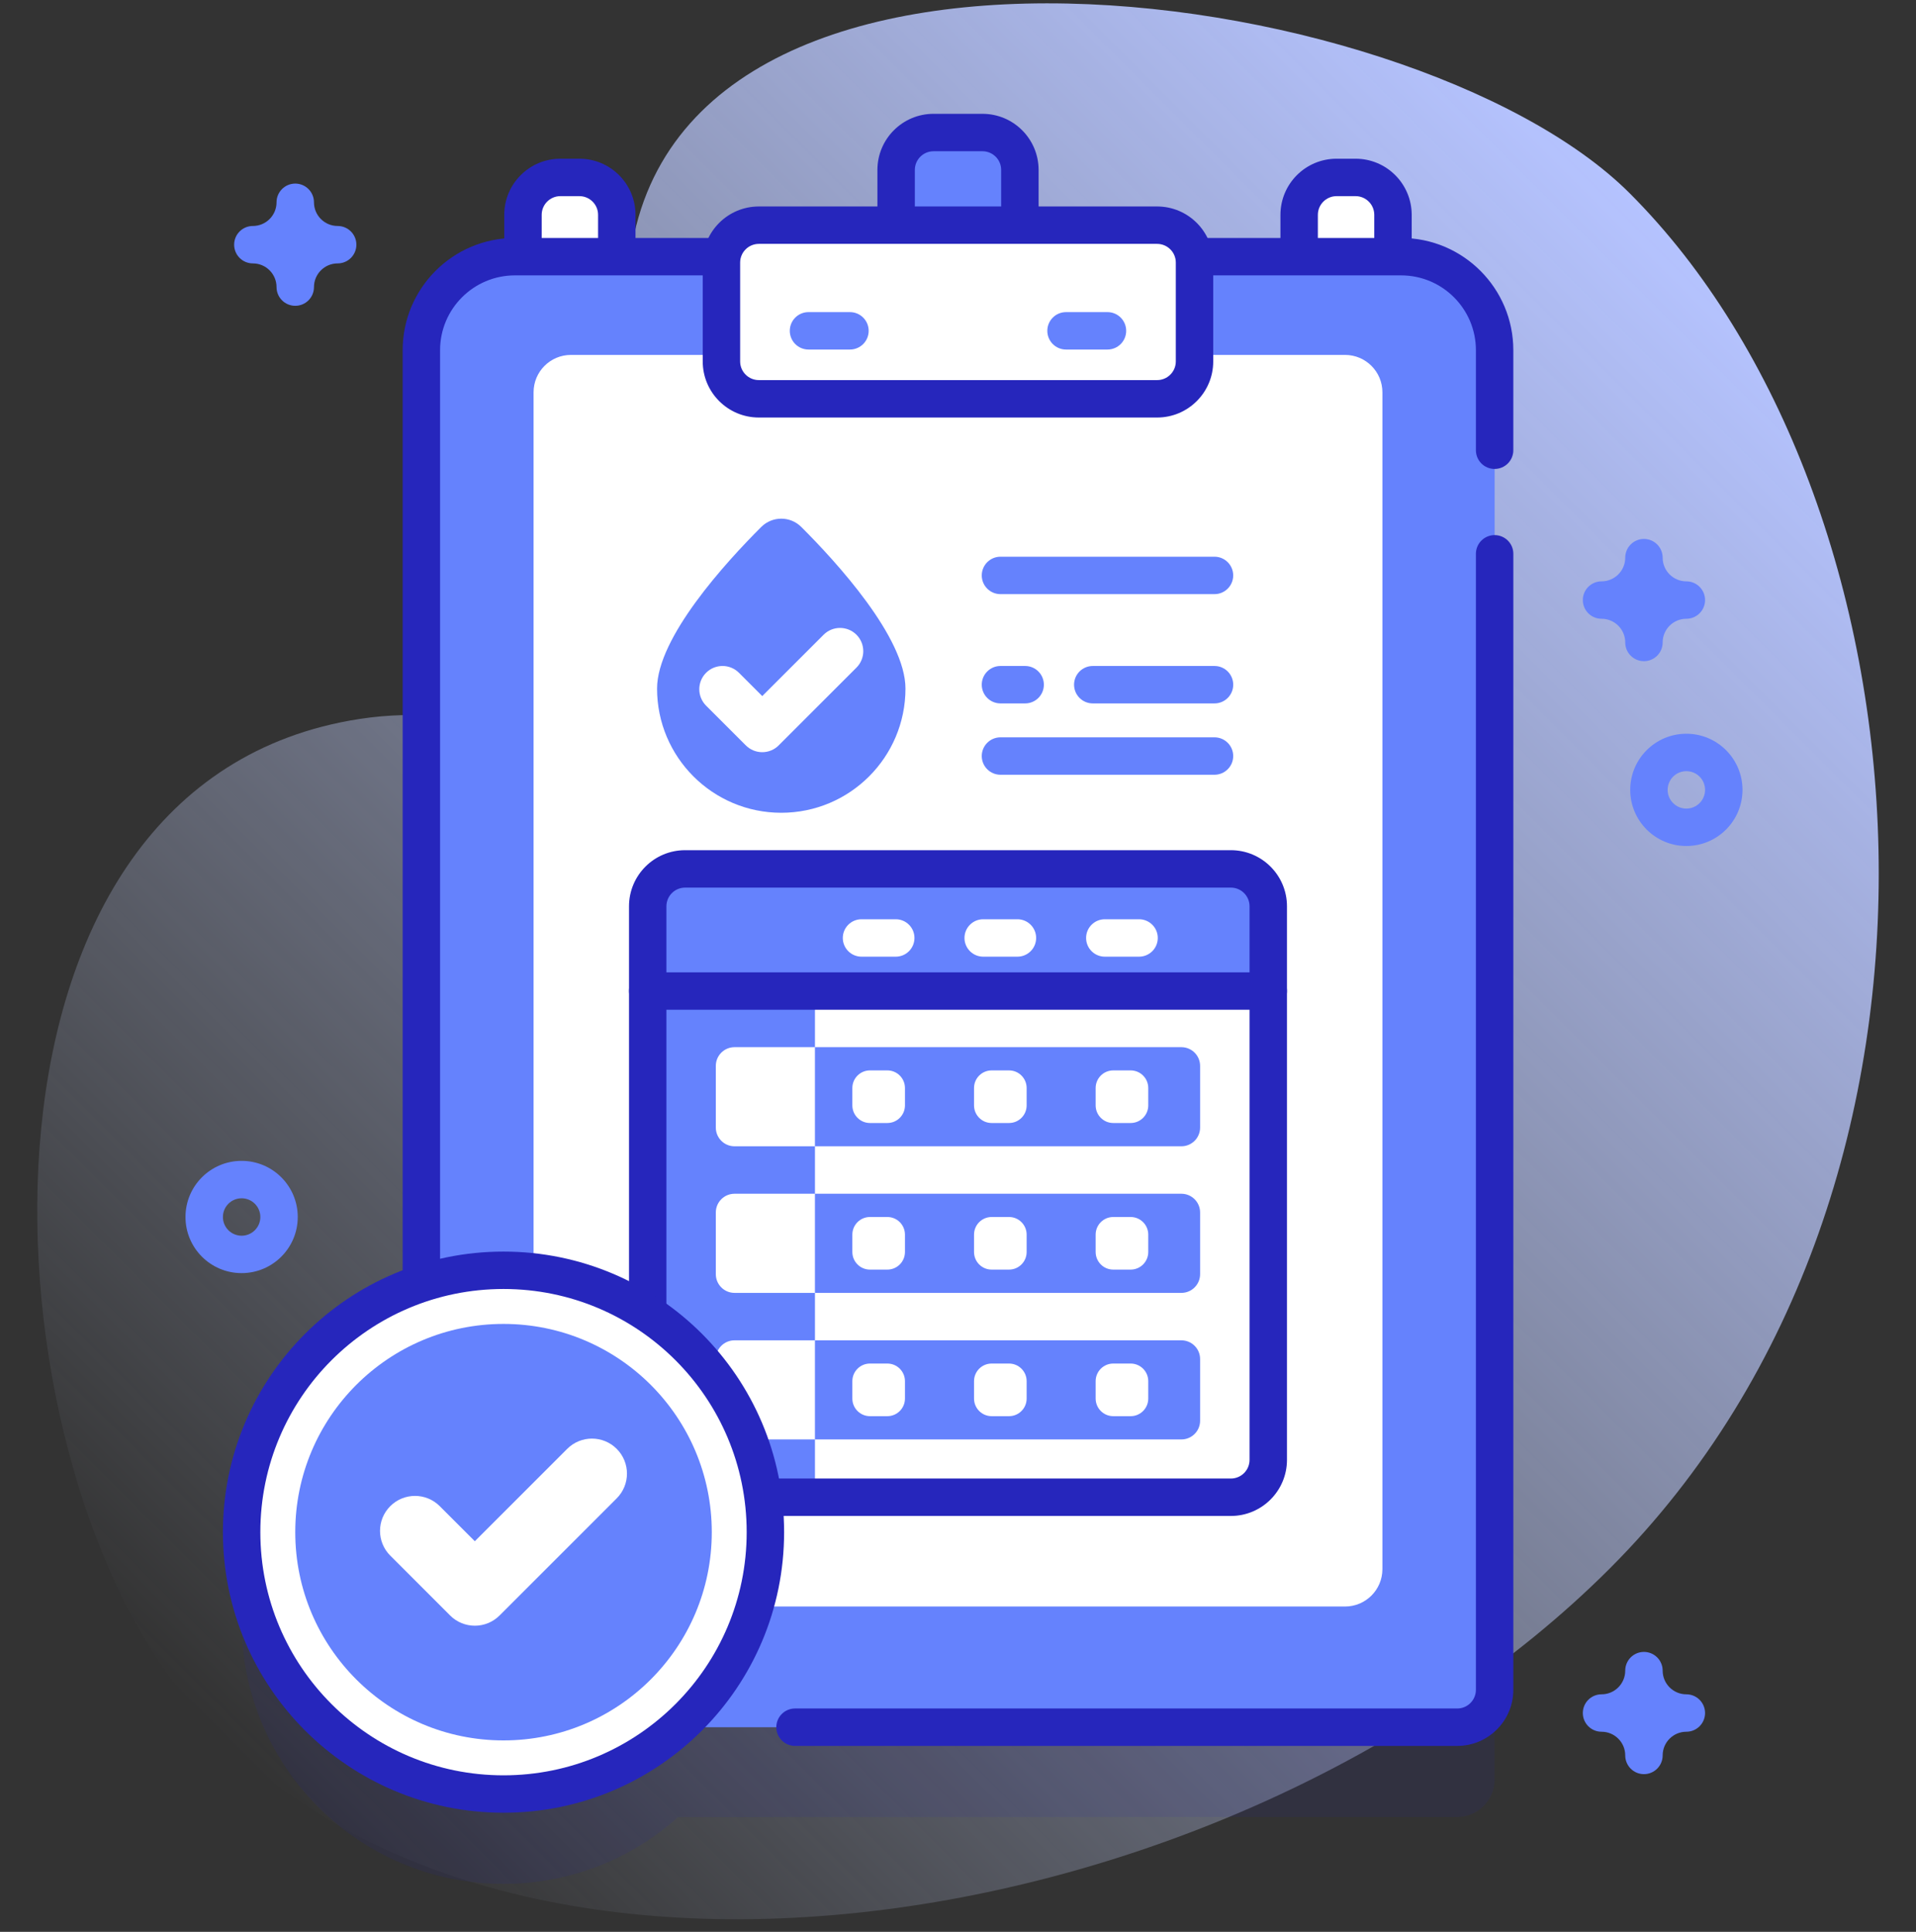 <svg width="120" height="121" viewBox="0 0 120 121" fill="none" xmlns="http://www.w3.org/2000/svg">
  <rect x="0" y="0" width="120" height="121" fill="#333333" stroke="none"/>
  <g clip-path="url(#clip0_4302_30018)">
    <path d="M102.076 12.112C88.368 -1.596 39.295 -8.148 39.295 18.793C39.295 27.002 42.992 37.867 38.366 42.493C33.353 47.507 30.046 43.865 22.507 45.033C-2.944 48.974 -1.294 89.217 10.886 105.378C29.07 129.506 76.969 122.091 100.821 98.24C125 74.061 121.106 31.142 102.076 12.112Z" fill="url(#paint0_linear_4302_30018)"/>
    <path opacity="0.1" d="M87.749 21.701H32.249C29.013 21.701 26.39 24.325 26.39 27.561V86.017C19.853 88.175 15.133 94.33 15.133 101.591C15.133 110.649 22.476 117.993 31.535 117.993C35.74 117.993 39.574 116.408 42.477 113.806H91.264C92.559 113.806 93.608 112.757 93.608 111.463V27.561C93.608 24.325 90.984 21.701 87.749 21.701Z" fill="#2626BC"/>
    <path d="M38.63 19.541H32.754V13.457C32.754 12.163 33.803 11.113 35.098 11.113H36.286C37.58 11.113 38.63 12.163 38.63 13.457V19.541Z" fill="white"/>
    <path fill-rule="evenodd" clip-rule="evenodd" d="M35.098 12.285C34.45 12.285 33.926 12.81 33.926 13.457V18.369H37.458V13.457C37.458 12.81 36.933 12.285 36.286 12.285H35.098ZM31.582 13.457C31.582 11.515 33.156 9.941 35.098 9.941H36.286C38.228 9.941 39.802 11.515 39.802 13.457V19.541C39.802 20.189 39.277 20.713 38.63 20.713H32.754C32.107 20.713 31.582 20.189 31.582 19.541V13.457Z" fill="#2626BC"/>
    <path d="M87.243 19.541H81.367V13.457C81.367 12.163 82.416 11.113 83.711 11.113H84.899C86.194 11.113 87.243 12.163 87.243 13.457V19.541Z" fill="white"/>
    <path fill-rule="evenodd" clip-rule="evenodd" d="M83.711 12.285C83.064 12.285 82.539 12.81 82.539 13.457V18.369H86.071V13.457C86.071 12.81 85.546 12.285 84.899 12.285H83.711ZM80.195 13.457C80.195 11.515 81.769 9.941 83.711 9.941H84.899C86.841 9.941 88.415 11.515 88.415 13.457V19.541C88.415 20.189 87.89 20.713 87.243 20.713H81.367C80.72 20.713 80.195 20.189 80.195 19.541V13.457Z" fill="#2626BC"/>
    <path d="M91.265 108.181H28.734C27.44 108.181 26.391 107.132 26.391 105.838V21.936C26.391 18.7 29.014 16.076 32.25 16.076H87.749C90.985 16.076 93.608 18.7 93.608 21.936V105.838C93.608 107.132 92.559 108.181 91.265 108.181Z" fill="#6582FD"/>
    <path fill-rule="evenodd" clip-rule="evenodd" d="M93.609 33.516C94.256 33.516 94.781 34.04 94.781 34.688V105.837C94.781 107.779 93.207 109.353 91.265 109.353H49.793C49.146 109.353 48.621 108.828 48.621 108.181C48.621 107.534 49.146 107.009 49.793 107.009H91.265C91.913 107.009 92.437 106.484 92.437 105.837V34.688C92.437 34.04 92.962 33.516 93.609 33.516Z" fill="#2626BC"/>
    <path fill-rule="evenodd" clip-rule="evenodd" d="M25.219 21.936C25.219 18.052 28.367 14.904 32.25 14.904H87.749C91.632 14.904 94.78 18.052 94.78 21.936V28.2C94.78 28.847 94.256 29.371 93.608 29.371C92.961 29.371 92.437 28.847 92.437 28.2V21.936C92.437 19.347 90.338 17.248 87.749 17.248H32.25C29.661 17.248 27.562 19.347 27.562 21.936V105.838C27.562 106.485 27.038 107.009 26.391 107.009C25.743 107.009 25.219 106.485 25.219 105.838V21.936Z" fill="#2626BC"/>
    <path d="M86.581 24.572V98.278C86.581 99.575 85.534 100.622 84.237 100.622H35.762C34.466 100.622 33.418 99.575 33.418 98.278V24.572C33.418 23.276 34.466 22.229 35.762 22.229H84.237C85.533 22.229 86.581 23.276 86.581 24.572Z" fill="white"/>
    <path d="M63.876 16.729H56.125V10.645C56.125 9.35 57.174 8.301 58.469 8.301H61.532C62.827 8.301 63.876 9.35 63.876 10.645V16.729Z" fill="#6582FD"/>
    <path fill-rule="evenodd" clip-rule="evenodd" d="M58.469 9.473C57.822 9.473 57.297 9.997 57.297 10.645V15.557H62.704V10.645C62.704 9.997 62.179 9.473 61.532 9.473H58.469ZM54.953 10.645C54.953 8.703 56.527 7.129 58.469 7.129H61.532C63.474 7.129 65.048 8.703 65.048 10.645V16.729C65.048 17.376 64.523 17.901 63.876 17.901H56.125C55.478 17.901 54.953 17.376 54.953 16.729V10.645Z" fill="#2626BC"/>
    <path d="M72.47 24.979H47.527C46.233 24.979 45.184 23.93 45.184 22.636V16.447C45.184 15.153 46.233 14.104 47.527 14.104H72.47C73.764 14.104 74.814 15.153 74.814 16.447V22.636C74.814 23.93 73.764 24.979 72.47 24.979Z" fill="white"/>
    <path fill-rule="evenodd" clip-rule="evenodd" d="M47.527 15.275C46.88 15.275 46.355 15.8 46.355 16.447V22.636C46.355 23.283 46.88 23.807 47.527 23.807H72.47C73.117 23.807 73.642 23.283 73.642 22.636V16.447C73.642 15.8 73.117 15.275 72.47 15.275H47.527ZM44.012 16.447C44.012 14.506 45.586 12.932 47.527 12.932H72.47C74.411 12.932 75.985 14.506 75.985 16.447V22.635C75.985 22.635 75.985 22.635 75.985 22.635C75.986 24.577 74.411 26.151 72.47 26.151H47.527C45.586 26.151 44.012 24.577 44.012 22.636V16.447Z" fill="#2626BC"/>
    <path fill-rule="evenodd" clip-rule="evenodd" d="M49.465 20.721C49.465 20.073 49.989 19.549 50.637 19.549H53.233C53.88 19.549 54.405 20.073 54.405 20.721C54.405 21.368 53.88 21.893 53.233 21.893H50.637C49.989 21.893 49.465 21.368 49.465 20.721Z" fill="#6582FD"/>
    <path fill-rule="evenodd" clip-rule="evenodd" d="M65.594 20.721C65.594 20.073 66.118 19.549 66.766 19.549H69.362C70.009 19.549 70.533 20.073 70.533 20.721C70.533 21.368 70.009 21.893 69.362 21.893H66.766C66.118 21.893 65.594 21.368 65.594 20.721Z" fill="#6582FD"/>
    <path d="M56.71 43.128C56.71 47.424 53.227 50.907 48.931 50.907C44.635 50.907 41.152 47.424 41.152 43.128C41.152 39.926 45.474 35.204 47.675 33.007C48.371 32.313 49.491 32.313 50.187 33.007C52.388 35.204 56.71 39.926 56.71 43.128Z" fill="#6582FD"/>
    <path d="M47.74 47.112C47.368 47.112 46.996 46.97 46.711 46.686L44.223 44.198C43.655 43.629 43.655 42.708 44.223 42.139C44.791 41.571 45.713 41.571 46.281 42.139L47.74 43.598L51.583 39.756C52.151 39.188 53.072 39.188 53.641 39.756C54.209 40.325 54.209 41.246 53.641 41.815L48.77 46.686C48.485 46.97 48.113 47.112 47.74 47.112Z" fill="white"/>
    <path d="M77.089 93.778H42.91C41.616 93.778 40.566 92.729 40.566 91.434V56.766C40.566 55.471 41.616 54.422 42.91 54.422H77.088C78.383 54.422 79.432 55.471 79.432 56.766V91.434C79.432 92.729 78.383 93.778 77.089 93.778Z" fill="white"/>
    <path d="M51.041 54.422H42.91C41.616 54.422 40.566 55.471 40.566 56.766V91.434C40.566 92.729 41.616 93.778 42.91 93.778H51.041V54.422Z" fill="#6582FD"/>
    <path d="M79.432 62.074V56.766C79.432 55.471 78.383 54.422 77.089 54.422H42.91C41.616 54.422 40.566 55.471 40.566 56.766V62.074H79.432Z" fill="#6582FD"/>
    <path fill-rule="evenodd" clip-rule="evenodd" d="M39.395 62.074C39.395 61.427 39.919 60.902 40.566 60.902H79.432C80.08 60.902 80.604 61.427 80.604 62.074C80.604 62.721 80.08 63.246 79.432 63.246H40.566C39.919 63.246 39.395 62.721 39.395 62.074Z" fill="#2626BC"/>
    <path fill-rule="evenodd" clip-rule="evenodd" d="M42.91 55.594C42.263 55.594 41.738 56.118 41.738 56.766V91.434C41.738 92.082 42.263 92.606 42.91 92.606H77.089C77.736 92.606 78.26 92.082 78.26 91.434V56.766C78.26 56.118 77.736 55.594 77.088 55.594H42.91ZM39.395 56.766C39.395 54.824 40.968 53.25 42.91 53.25H77.088C79.03 53.25 80.604 54.824 80.604 56.766V91.434C80.604 91.434 80.604 91.434 80.604 91.434C80.604 93.376 79.03 94.95 77.089 94.95H42.91C40.968 94.95 39.395 93.376 39.395 91.434V56.766Z" fill="#2626BC"/>
    <path d="M73.991 71.796H51.039L49.867 68.692L51.039 65.588H73.991C74.638 65.588 75.163 66.113 75.163 66.76V70.624C75.163 71.272 74.638 71.796 73.991 71.796Z" fill="#6582FD"/>
    <path d="M51.04 71.796H46.004C45.357 71.796 44.832 71.271 44.832 70.624V66.76C44.832 66.113 45.357 65.588 46.004 65.588H51.04V71.796Z" fill="white"/>
    <path d="M73.991 80.978H51.039L49.867 77.874L51.039 74.769H73.991C74.638 74.769 75.163 75.294 75.163 75.941V79.806C75.163 80.453 74.638 80.978 73.991 80.978Z" fill="#6582FD"/>
    <path d="M51.04 80.978H46.004C45.357 80.978 44.832 80.453 44.832 79.806V75.941C44.832 75.294 45.357 74.769 46.004 74.769H51.04V80.978Z" fill="white"/>
    <path d="M73.991 90.157H51.039L49.867 87.053L51.039 83.949H73.991C74.638 83.949 75.163 84.474 75.163 85.121V88.986C75.163 89.633 74.638 90.157 73.991 90.157Z" fill="#6582FD"/>
    <path d="M51.04 90.157H46.004C45.357 90.157 44.832 89.633 44.832 88.986V85.121C44.832 84.474 45.357 83.949 46.004 83.949H51.04V90.157Z" fill="white"/>
    <path d="M55.575 70.338H54.486C53.877 70.338 53.383 69.844 53.383 69.235V68.147C53.383 67.537 53.877 67.043 54.486 67.043H55.575C56.184 67.043 56.678 67.537 56.678 68.147V69.235C56.678 69.844 56.184 70.338 55.575 70.338Z" fill="white"/>
    <path fill-rule="evenodd" clip-rule="evenodd" d="M52.785 58.748C52.785 58.101 53.31 57.576 53.957 57.576H56.102C56.749 57.576 57.273 58.101 57.273 58.748C57.273 59.395 56.749 59.92 56.102 59.92H53.957C53.31 59.92 52.785 59.395 52.785 58.748Z" fill="white"/>
    <path d="M63.196 70.338H62.108C61.498 70.338 61.004 69.844 61.004 69.235V68.147C61.004 67.537 61.498 67.043 62.108 67.043H63.196C63.805 67.043 64.299 67.537 64.299 68.147V69.235C64.299 69.844 63.805 70.338 63.196 70.338Z" fill="white"/>
    <path fill-rule="evenodd" clip-rule="evenodd" d="M60.406 58.748C60.406 58.101 60.931 57.576 61.578 57.576H63.723C64.37 57.576 64.894 58.101 64.894 58.748C64.894 59.395 64.37 59.92 63.723 59.92H61.578C60.931 59.92 60.406 59.395 60.406 58.748Z" fill="white"/>
    <path d="M70.813 70.338H69.725C69.115 70.338 68.621 69.844 68.621 69.235V68.147C68.621 67.537 69.115 67.043 69.725 67.043H70.813C71.422 67.043 71.916 67.537 71.916 68.147V69.235C71.916 69.844 71.422 70.338 70.813 70.338Z" fill="white"/>
    <path d="M55.575 79.52H54.486C53.877 79.52 53.383 79.026 53.383 78.416V77.328C53.383 76.719 53.877 76.225 54.486 76.225H55.575C56.184 76.225 56.678 76.719 56.678 77.328V78.416C56.678 79.026 56.184 79.52 55.575 79.52Z" fill="white"/>
    <path d="M63.196 79.52H62.108C61.498 79.52 61.004 79.026 61.004 78.416V77.328C61.004 76.719 61.498 76.225 62.108 76.225H63.196C63.805 76.225 64.299 76.719 64.299 77.328V78.416C64.299 79.026 63.805 79.52 63.196 79.52Z" fill="white"/>
    <path d="M70.813 79.52H69.725C69.115 79.52 68.621 79.026 68.621 78.416V77.328C68.621 76.719 69.115 76.225 69.725 76.225H70.813C71.422 76.225 71.916 76.719 71.916 77.328V78.416C71.916 79.026 71.422 79.52 70.813 79.52Z" fill="white"/>
    <path d="M55.575 88.7H54.486C53.877 88.7 53.383 88.206 53.383 87.596V86.508C53.383 85.898 53.877 85.404 54.486 85.404H55.575C56.184 85.404 56.678 85.898 56.678 86.508V87.596C56.678 88.206 56.184 88.7 55.575 88.7Z" fill="white"/>
    <path d="M63.196 88.7H62.108C61.498 88.7 61.004 88.206 61.004 87.596V86.508C61.004 85.898 61.498 85.404 62.108 85.404H63.196C63.805 85.404 64.299 85.898 64.299 86.508V87.596C64.299 88.206 63.805 88.7 63.196 88.7Z" fill="white"/>
    <path d="M70.813 88.7H69.725C69.115 88.7 68.621 88.206 68.621 87.596V86.508C68.621 85.898 69.115 85.404 69.725 85.404H70.813C71.422 85.404 71.916 85.898 71.916 86.508V87.596C71.916 88.206 71.422 88.7 70.813 88.7Z" fill="white"/>
    <path fill-rule="evenodd" clip-rule="evenodd" d="M68.023 58.748C68.023 58.101 68.548 57.576 69.195 57.576H71.34C71.987 57.576 72.512 58.101 72.512 58.748C72.512 59.395 71.987 59.92 71.34 59.92H69.195C68.548 59.92 68.023 59.395 68.023 58.748Z" fill="white"/>
    <path fill-rule="evenodd" clip-rule="evenodd" d="M61.488 47.353C61.488 46.706 62.013 46.182 62.66 46.182H76.064C76.711 46.182 77.236 46.706 77.236 47.353C77.236 48.001 76.711 48.525 76.064 48.525H62.66C62.013 48.525 61.488 48.001 61.488 47.353Z" fill="#6582FD"/>
    <path fill-rule="evenodd" clip-rule="evenodd" d="M61.488 42.885C61.488 42.238 62.013 41.713 62.66 41.713H64.206C64.853 41.713 65.378 42.238 65.378 42.885C65.378 43.532 64.853 44.057 64.206 44.057H62.66C62.013 44.057 61.488 43.532 61.488 42.885Z" fill="#6582FD"/>
    <path fill-rule="evenodd" clip-rule="evenodd" d="M67.269 42.885C67.269 42.238 67.794 41.713 68.441 41.713H76.065C76.713 41.713 77.237 42.238 77.237 42.885C77.237 43.532 76.713 44.057 76.065 44.057H68.441C67.794 44.057 67.269 43.532 67.269 42.885Z" fill="#6582FD"/>
    <path fill-rule="evenodd" clip-rule="evenodd" d="M61.488 36.041C61.488 35.394 62.013 34.869 62.66 34.869H76.064C76.711 34.869 77.236 35.394 77.236 36.041C77.236 36.688 76.711 37.213 76.064 37.213H62.66C62.013 37.213 61.488 36.688 61.488 36.041Z" fill="#6582FD"/>
    <path d="M31.535 112.367C40.593 112.367 47.937 105.023 47.937 95.965C47.937 86.906 40.593 79.562 31.535 79.562C22.476 79.562 15.133 86.906 15.133 95.965C15.133 105.023 22.476 112.367 31.535 112.367Z" fill="white"/>
    <path d="M31.535 109.008C38.739 109.008 44.579 103.169 44.579 95.965C44.579 88.761 38.739 82.922 31.535 82.922C24.332 82.922 18.492 88.761 18.492 95.965C18.492 103.169 24.332 109.008 31.535 109.008Z" fill="#6582FD"/>
    <path fill-rule="evenodd" clip-rule="evenodd" d="M31.535 80.734C23.123 80.734 16.305 87.553 16.305 95.965C16.305 104.376 23.123 111.195 31.535 111.195C39.946 111.195 46.765 104.376 46.765 95.965C46.765 87.553 39.946 80.734 31.535 80.734ZM13.961 95.965C13.961 86.259 21.829 78.391 31.535 78.391C41.241 78.391 49.109 86.259 49.109 95.965C49.109 105.67 41.241 113.538 31.535 113.538C21.829 113.538 13.961 105.67 13.961 95.965Z" fill="#2626BC"/>
    <path d="M29.739 101.824C29.178 101.824 28.618 101.61 28.19 101.182L24.443 97.435C23.587 96.579 23.587 95.192 24.443 94.336C25.299 93.48 26.686 93.48 27.542 94.336L29.739 96.533L35.525 90.747C36.381 89.891 37.769 89.891 38.625 90.747C39.481 91.603 39.481 92.991 38.625 93.847L31.289 101.182C30.861 101.61 30.3 101.824 29.739 101.824Z" fill="white"/>
    <path fill-rule="evenodd" clip-rule="evenodd" d="M102.961 33.756C103.608 33.756 104.133 34.281 104.133 34.928C104.133 35.748 104.797 36.412 105.617 36.412C106.264 36.412 106.789 36.937 106.789 37.584C106.789 38.231 106.264 38.756 105.617 38.756C104.797 38.756 104.133 39.42 104.133 40.24C104.133 40.887 103.608 41.412 102.961 41.412C102.314 41.412 101.789 40.887 101.789 40.24C101.789 39.42 101.124 38.756 100.305 38.756C99.657 38.756 99.133 38.231 99.133 37.584C99.133 36.937 99.657 36.412 100.305 36.412C101.124 36.412 101.789 35.748 101.789 34.928C101.789 34.281 102.314 33.756 102.961 33.756Z" fill="#6582FD"/>
    <path fill-rule="evenodd" clip-rule="evenodd" d="M18.492 11.498C19.139 11.498 19.664 12.023 19.664 12.67C19.664 13.49 20.328 14.154 21.148 14.154C21.796 14.154 22.32 14.679 22.32 15.326C22.32 15.973 21.796 16.498 21.148 16.498C20.328 16.498 19.664 17.163 19.664 17.982C19.664 18.63 19.139 19.154 18.492 19.154C17.845 19.154 17.32 18.63 17.32 17.982C17.32 17.163 16.656 16.498 15.836 16.498C15.189 16.498 14.664 15.973 14.664 15.326C14.664 14.679 15.189 14.154 15.836 14.154C16.656 14.154 17.32 13.49 17.32 12.67C17.32 12.023 17.845 11.498 18.492 11.498Z" fill="#6582FD"/>
    <path fill-rule="evenodd" clip-rule="evenodd" d="M102.961 103.465C103.608 103.465 104.133 103.99 104.133 104.637C104.133 105.456 104.797 106.121 105.617 106.121C106.264 106.121 106.789 106.646 106.789 107.293C106.789 107.94 106.264 108.465 105.617 108.465C104.797 108.465 104.133 109.129 104.133 109.949C104.133 110.596 103.608 111.121 102.961 111.121C102.314 111.121 101.789 110.596 101.789 109.949C101.789 109.129 101.124 108.465 100.305 108.465C99.657 108.465 99.133 107.94 99.133 107.293C99.133 106.646 99.657 106.121 100.305 106.121C101.124 106.121 101.789 105.456 101.789 104.637C101.789 103.99 102.314 103.465 102.961 103.465Z" fill="#6582FD"/>
    <path fill-rule="evenodd" clip-rule="evenodd" d="M105.617 48.301C104.97 48.301 104.445 48.825 104.445 49.473C104.445 50.12 104.97 50.645 105.617 50.645C106.264 50.645 106.789 50.12 106.789 49.473C106.789 48.825 106.264 48.301 105.617 48.301ZM102.102 49.473C102.102 47.531 103.676 45.957 105.617 45.957C107.559 45.957 109.133 47.531 109.133 49.473C109.133 51.414 107.559 52.988 105.617 52.988C103.676 52.988 102.102 51.414 102.102 49.473Z" fill="#6582FD"/>
    <path fill-rule="evenodd" clip-rule="evenodd" d="M15.133 75.053C14.486 75.053 13.961 75.577 13.961 76.225C13.961 76.872 14.486 77.397 15.133 77.397C15.78 77.397 16.305 76.872 16.305 76.225C16.305 75.577 15.78 75.053 15.133 75.053ZM11.617 76.225C11.617 74.283 13.191 72.709 15.133 72.709C17.074 72.709 18.648 74.283 18.648 76.225C18.648 78.166 17.074 79.74 15.133 79.74C13.191 79.74 11.617 78.166 11.617 76.225Z" fill="#6582FD"/>
  </g>
  <defs>
    <linearGradient id="paint0_linear_4302_30018" x1="15.027" y1="109.96" x2="107.475" y2="17.511" gradientUnits="userSpaceOnUse">
      <stop stop-color="#D0DCFF" stop-opacity="0"/>
      <stop offset="1" stop-color="#B5C3FF"/>
    </linearGradient>
    <clipPath id="clip0_4302_30018">
      <rect width="120" height="120" fill="white" transform="translate(0 0.209)"/>
    </clipPath>
  </defs>
</svg>
